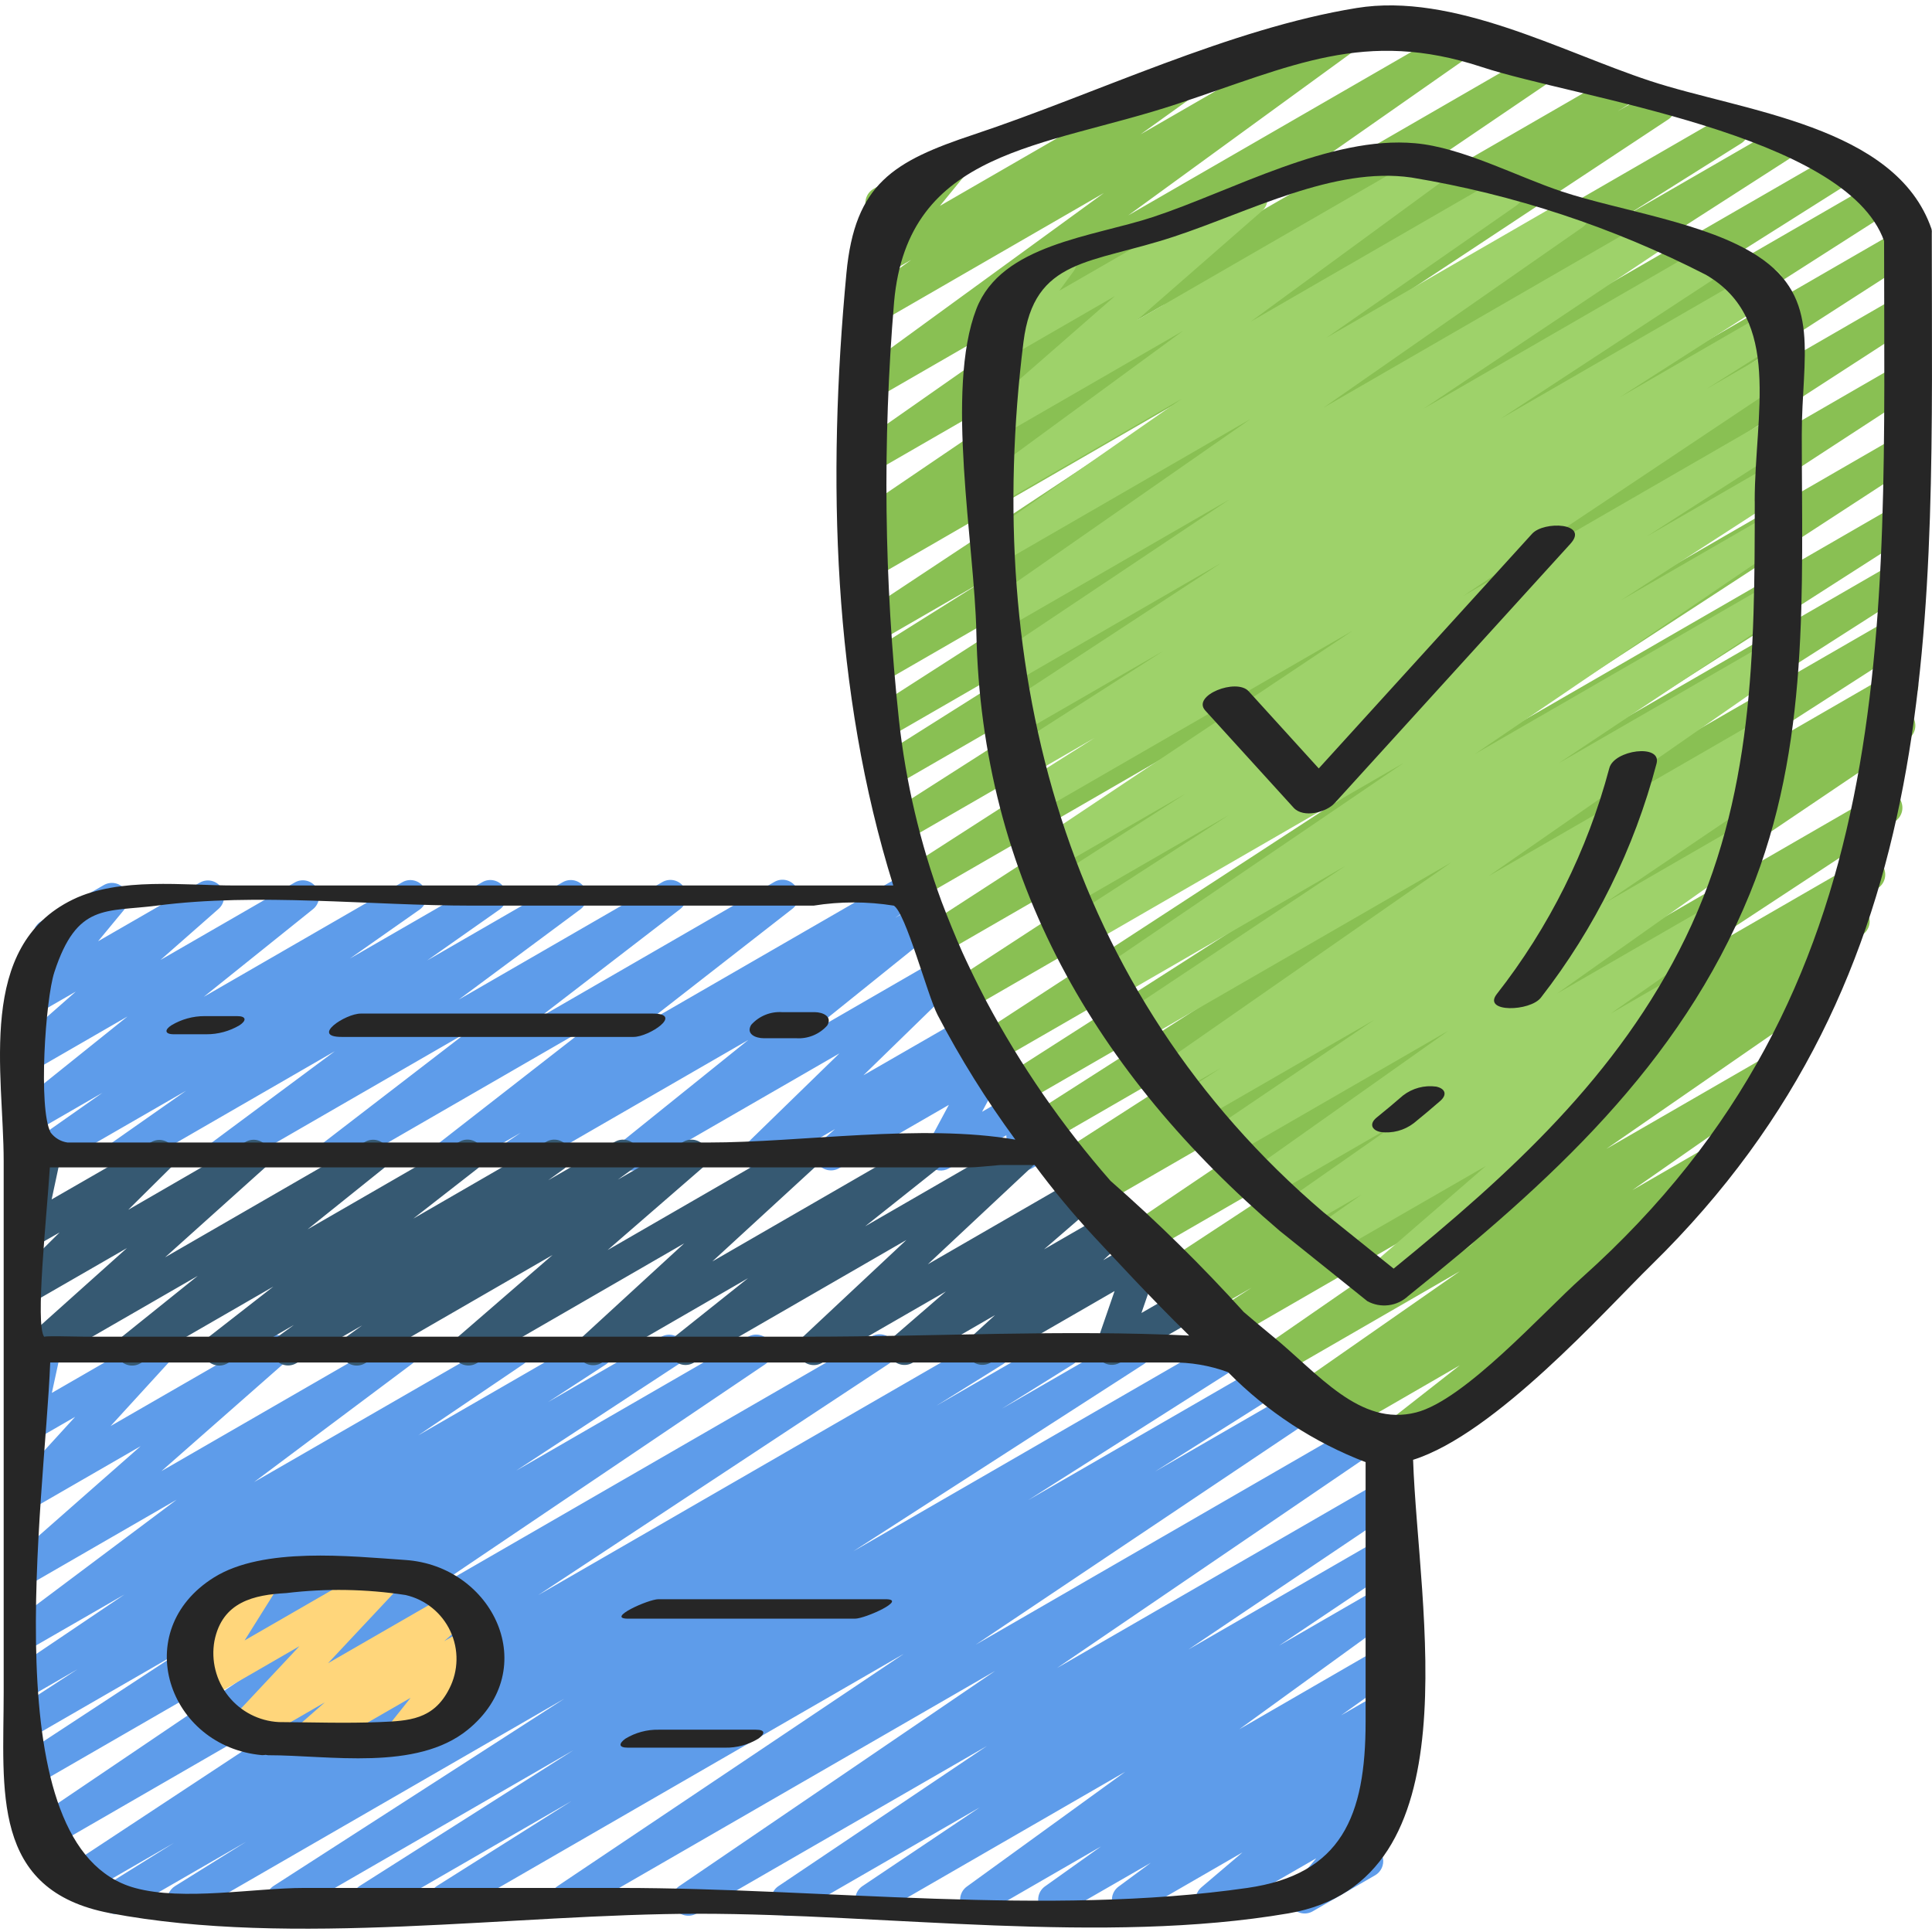 <svg height="508pt" viewBox="0 -1 508.418 508" width="508pt" xmlns="http://www.w3.org/2000/svg"><path d="m48.312 503.012c-1.902-.004-3.574-1.266-4.094-3.094-.523-1.828.227-3.781 1.84-4.789l18.773-11.699-32.172 18.559c-2.008 1.105-4.535.426-5.715-1.543-1.184-1.969-.594-4.52 1.332-5.77l17.516-10.922-24.551 14.164c-1.992 1.113-4.512.461-5.711-1.48-1.199-1.945-.656-4.488 1.234-5.773l92.379-60.902-97.73 56.43c-1.988 1.133-4.516.496-5.73-1.441-1.215-1.941-.68-4.492 1.207-5.785l90.352-61.105-87.707 50.617c-1.996 1.137-4.535.484-5.742-1.473-1.203-1.957-.641-4.516 1.273-5.789l42.734-28.004-38.266 22.082c-1.996 1.117-4.523.457-5.719-1.496-1.195-1.953-.637-4.5 1.266-5.773l15.301-9.957-10.848 6.262c-1.988 1.133-4.516.496-5.727-1.445-1.215-1.938-.684-4.488 1.203-5.781l27.734-18.707-23.211 13.371c-1.953 1.129-4.449.539-5.691-1.344-1.246-1.883-.805-4.41 1-5.762l41.641-31.215-36.949 21.332c-1.898 1.082-4.305.559-5.582-1.219-1.273-1.773-1-4.227.633-5.676l32.426-28.527-27.477 15.855c-1.82 1.047-4.133.613-5.449-1.027-1.316-1.637-1.246-3.988.168-5.543l15.516-17-10.242 5.906c-1.461.84-3.281.742-4.645-.254-1.359-.996-2.008-2.699-1.652-4.348l2.66-12.312c-.91-.355-1.672-1.012-2.156-1.859-1.18-2.043-.48-4.652 1.562-5.828l4.266-2.457c1.465-.832 3.285-.734 4.648.254 1.367.996 2.016 2.703 1.656 4.352l-2.219 10.242 25.695-14.824c1.82-1.047 4.133-.613 5.449 1.02 1.316 1.637 1.25 3.988-.16 5.543l-15.52 16.98 40.848-23.543c1.895-1.062 4.285-.535 5.555 1.23 1.266 1.766 1.008 4.199-.605 5.656l-32.426 28.52 61.355-35.406c1.953-1.129 4.449-.539 5.691 1.344 1.242 1.887.805 4.41-1 5.766l-41.652 31.172 66.406-38.281c1.984-1.086 4.469-.438 5.668 1.477 1.199 1.914.699 4.434-1.145 5.742l-27.734 18.773 44.973-25.957c1.992-1.07 4.473-.398 5.656 1.527 1.18 1.93.652 4.441-1.203 5.734l-15.289 9.949 29.863-17.219c1.992-1.086 4.484-.422 5.672 1.508 1.191 1.93.664 4.453-1.199 5.746l-42.734 28.012 61.09-35.266c1.984-1.117 4.496-.477 5.707 1.449 1.207 1.93.691 4.469-1.176 5.77l-90.402 61.023 118.418-68.363c1.988-1.07 4.465-.406 5.652 1.512 1.188 1.922.672 4.434-1.172 5.734l-92.316 60.902 118-68.121c2.008-1.086 4.512-.402 5.688 1.551 1.176 1.957.609 4.488-1.293 5.754l-17.602 10.973 31.676-18.277c2.004-1.086 4.512-.402 5.688 1.551 1.176 1.957.605 4.488-1.293 5.754l-18.895 11.785 33.074-19.09c1.996-1.059 4.465-.379 5.641 1.547 1.176 1.926.648 4.434-1.203 5.723l-76.551 49.305 98.004-56.582c2-1.086 4.5-.41 5.68 1.535 1.184 1.949.629 4.477-1.258 5.75l-56.398 35.84 64.445-37.203c2.008-1.129 4.551-.453 5.738 1.52 1.191 1.973.598 4.531-1.336 5.785l-35.5 22.391 39.605-22.863c1.988-1.113 4.504-.469 5.707 1.469 1.207 1.934.676 4.477-1.203 5.77l-91.238 61.148 100.035-57.754c1.984-1.113 4.496-.477 5.707 1.453 1.211 1.926.691 4.465-1.176 5.77l-83.191 56.684 84.992-49.066c1.992-1.152 4.543-.52 5.762 1.434s.668 4.523-1.246 5.805l-54.945 36.965 50.43-29.113c1.992-1.117 4.504-.473 5.711 1.465 1.203 1.938.676 4.477-1.203 5.77l-31.07 20.848 26.574-15.359c1.965-1.129 4.469-.523 5.703 1.379 1.23 1.902.762 4.438-1.07 5.77l-41.68 30.227 37.047-21.418c1.969-1.125 4.473-.512 5.703 1.398 1.227 1.906.742 4.441-1.098 5.77l-14.871 10.59 10.238-5.922c1.957-1.113 4.438-.516 5.676 1.363 1.234 1.883.797 4.398-1 5.754l-8.48 6.277 3.805-2.191c1.91-1.105 4.352-.57 5.625 1.234 1.273 1.805.957 4.281-.727 5.711l-10.82 9.27 5.973-3.414c1.793-1.043 4.078-.641 5.41.949 1.332 1.59 1.328 3.906-.008 5.492l-8.168 9.652c1.781.289 3.184 1.668 3.508 3.441.324 1.77-.496 3.555-2.055 4.461l-16.418 9.48c-1.797 1.039-4.078.641-5.414-.949-1.332-1.59-1.328-3.91.012-5.496l6.324-7.508-25.355 14.609c-1.906 1.086-4.328.543-5.594-1.25s-.965-4.254.695-5.688l10.832-9.215-27.973 16.152c-1.957 1.113-4.441.516-5.676-1.367-1.234-1.879-.797-4.395 1-5.75l8.531-6.297-23.312 13.414c-1.965 1.086-4.438.465-5.652-1.426-1.215-1.887-.758-4.395 1.043-5.734l14.824-10.562-30.695 17.723c-1.965 1.129-4.473.523-5.703-1.379-1.234-1.902-.762-4.438 1.07-5.773l41.691-30.215-64.73 37.367c-1.984 1.07-4.461.418-5.652-1.496-1.191-1.914-.691-4.422 1.145-5.73l30.961-20.781-48.539 28.008c-1.984 1.098-4.484.453-5.688-1.473-1.199-1.926-.688-4.453 1.172-5.754l54.957-36.941-76.562 44.168c-1.977 1.074-4.449.426-5.648-1.48-1.199-1.906-.707-4.414 1.117-5.73l83.234-56.703-110.727 63.914c-1.984 1.07-4.461.418-5.652-1.496-1.191-1.914-.691-4.422 1.145-5.73l91.223-61.195-118.52 68.422c-2.004 1.07-4.492.387-5.664-1.559-1.172-1.945-.621-4.465 1.262-5.738l35.48-22.383-51.414 29.68c-2 1.086-4.5.406-5.68-1.539-1.18-1.945-.625-4.477 1.262-5.75l56.359-35.789-74.613 43.078c-1.992 1.055-4.465.379-5.641-1.547-1.176-1.926-.648-4.434 1.203-5.723l76.629-49.348-98.082 56.617c-.645.387-1.383.594-2.133.605zm0 0" fill="#5e9cea"/><path d="m11.09 306.992c-1.859 0-3.504-1.207-4.062-2.98-.562-1.773.09-3.707 1.613-4.777l18.312-12.867-17.418 10.055c-1.93 1.094-4.379.527-5.629-1.305-1.254-1.836-.891-4.32.836-5.719l28.809-23.117-24.023 13.867c-1.895 1.066-4.293.535-5.559-1.234-1.27-1.77-1.004-4.211.617-5.664l15.359-13.516-10.367 5.973c-1.785 1.023-4.047.625-5.375-.945-1.332-1.574-1.348-3.871-.043-5.461l8.398-10.156c-1.84-.188-3.352-1.539-3.738-3.348-.391-1.809.43-3.66 2.031-4.586l16.492-9.523c1.789-1.012 4.043-.605 5.367.965 1.32 1.57 1.336 3.863.035 5.449l-6.93 8.383 26.777-15.438c1.898-1.082 4.301-.559 5.578 1.215 1.273 1.77 1.008 4.215-.617 5.672l-15.32 13.473 35.391-20.422c1.926-1.07 4.352-.496 5.594 1.324 1.246 1.816.898 4.285-.801 5.691l-28.797 23.109 52.215-30.141c1.977-1.156 4.512-.543 5.746 1.387 1.234 1.93.723 4.488-1.156 5.801l-18.355 12.883 34.809-20.086c1.977-1.156 4.512-.543 5.746 1.387 1.234 1.93.723 4.488-1.156 5.797l-19.047 13.391 35.703-20.609c1.957-1.09 4.418-.484 5.645 1.387 1.227 1.871.801 4.371-.977 5.73l-32.074 23.809 53.613-30.953c1.941-1.094 4.402-.504 5.641 1.348 1.238 1.855.84 4.352-.914 5.727l-37.348 28.742 62.07-35.84c1.941-1.125 4.418-.555 5.676 1.305 1.254 1.859.855 4.371-.914 5.754l-38.699 30.156 64.469-37.215c1.992-1.18 4.562-.559 5.789 1.402 1.23 1.965.672 4.547-1.258 5.824l-3.25 2.203 4.965-2.859c1.93-1.09 4.371-.523 5.621 1.305 1.25 1.824.898 4.305-.816 5.711l-33.281 26.785 34.133-19.723c1.867-1.086 4.25-.613 5.555 1.105 1.305 1.723 1.117 4.145-.434 5.645l-24.113 23.484 26.664-15.359c1.902-1.09 4.324-.562 5.598 1.223 1.273 1.785.984 4.246-.664 5.691l-3.906 3.41 3.496-2.012c1.652-.953 3.734-.699 5.105.629 1.367 1.324 1.691 3.398.793 5.078l-5.879 10.949 7.977-4.598c1.27-.73 2.824-.762 4.117-.078 1.297.68 2.152 1.98 2.266 3.438l.426 5.367c2.07-.816 4.422.09 5.402 2.09.98 2 .258 4.414-1.656 5.551l-5.348 3.086c-1.27.73-2.82.762-4.117.082-1.293-.68-2.148-1.977-2.266-3.434l-.418-5.324-15.09 8.703c-1.652.965-3.746.711-5.117-.625-1.391-1.332-1.715-3.43-.797-5.117l5.883-10.957-28.922 16.691c-1.898 1.07-4.297.535-5.566-1.238-1.266-1.773-.992-4.215.637-5.668l3.898-3.41-17.859 10.316c-1.863 1.09-4.25.613-5.555-1.105-1.305-1.719-1.117-4.145.434-5.645l24.133-23.492-52.465 30.273c-1.926 1.094-4.367.527-5.621-1.301-1.25-1.828-.895-4.309.816-5.711l33.281-26.785-58.59 33.824c-1.992 1.18-4.559.559-5.789-1.406-1.23-1.961-.672-4.543 1.258-5.82l3.242-2.195-16.324 9.438c-1.941 1.125-4.418.555-5.676-1.305-1.254-1.859-.855-4.371.914-5.75l38.691-30.133-64.477 37.223c-1.945 1.117-4.422.539-5.672-1.328-1.246-1.863-.84-4.371.934-5.746l37.352-28.738-62.082 35.84c-1.953 1.086-4.414.48-5.641-1.391-1.227-1.867-.801-4.367.973-5.727l32.094-23.836-53.656 30.977c-1.977 1.156-4.516.543-5.746-1.387-1.234-1.93-.723-4.488 1.156-5.797l19.098-13.391-35.738 20.602c-.648.379-1.383.574-2.133.57zm0 0" fill="#5e9cea"/><path d="m81.336 460.344c-1.777 0-3.363-1.102-3.988-2.766-.625-1.66-.156-3.539 1.18-4.707l6.938-6.078-19.82 11.445c-1.832 1.059-4.164.617-5.48-1.039-1.316-1.66-1.219-4.031.23-5.574l18.398-19.629-25.02 14.449c-1.699.992-3.859.691-5.223-.727-1.367-1.418-1.586-3.586-.527-5.246l8.746-13.961-.41.238c-1.324.84-3 .887-4.367.125-1.371-.766-2.211-2.219-2.188-3.785.02-1.566.898-2.996 2.289-3.723l15.289-8.832c1.699-.98 3.852-.68 5.215.738 1.359 1.414 1.578 3.578.527 5.234l-8.754 13.973 35.09-20.234c1.828-1.059 4.16-.621 5.477 1.035s1.223 4.023-.219 5.57l-18.398 19.625 32.57-18.773c1.898-1.066 4.293-.535 5.562 1.234 1.266 1.77 1 4.207-.621 5.66l-6.938 6.078 6.441-3.715c1.773-1.016 4.023-.633 5.359.918 1.336 1.551 1.383 3.828.109 5.434l-6.652 8.336c1.785-.344 3.598.484 4.504 2.066 1.172 2.039.473 4.641-1.562 5.82l-17.824 10.238c-1.773 1.008-4.016.621-5.344-.926-1.332-1.547-1.383-3.82-.117-5.422l6.246-7.836-24.586 14.148c-.645.391-1.379.602-2.133.605zm0 0" fill="#ffd67b"/><path d="m9.953 358.191c-1.758-.016-3.328-1.113-3.949-2.758-.621-1.648-.168-3.508 1.145-4.684l26.254-23.516-23.867 13.754c-1.852 1.031-4.18.543-5.465-1.141-1.285-1.688-1.137-4.059.348-5.574l11.262-11.152-6.145 3.5c-1.457.84-3.277.746-4.641-.246-1.363-.988-2.016-2.691-1.664-4.34l2.695-12.609c-.934-.348-1.719-1.008-2.219-1.871-1.176-2.039-.477-4.648 1.562-5.828l4.266-2.457c1.461-.848 3.289-.758 4.656.238 1.367.992 2.016 2.699 1.66 4.352l-2.262 10.566 26.266-15.113c1.852-1.031 4.18-.543 5.465 1.145 1.285 1.684 1.137 4.059-.344 5.57l-11.23 11.129 30.992-17.922c1.875-1.004 4.207-.473 5.465 1.246 1.254 1.719 1.051 4.102-.48 5.582l-26.273 23.594 52.668-30.395c1.926-1.07 4.352-.5 5.594 1.32 1.246 1.82.898 4.289-.801 5.695l-19.969 16.023 39.938-23.039c1.941-1.125 4.422-.555 5.676 1.305 1.254 1.859.855 4.375-.914 5.754l-16.871 13.148 34.988-20.215c1.961-1.117 4.457-.512 5.688 1.383 1.23 1.895.77 4.418-1.047 5.758l-4.129 2.988 17.57-10.129c1.961-1.117 4.457-.512 5.688 1.383 1.23 1.895.773 4.418-1.047 5.758l-3.898 2.832 17.289-9.98c1.898-1.074 4.305-.539 5.57 1.238 1.27 1.777.988 4.227-.648 5.672l-24.898 21.598 49.414-28.527c1.883-1.062 4.258-.551 5.539 1.188 1.277 1.742 1.055 4.164-.52 5.641l-26.871 24.688 54.613-31.531c1.93-1.098 4.379-.531 5.629 1.305 1.254 1.832.891 4.32-.832 5.719l-19.203 15.266 38.676-22.324c1.883-1.125 4.312-.641 5.621 1.125 1.305 1.762 1.059 4.23-.57 5.703l-27.23 25.488 39.414-22.75c1.906-1.094 4.332-.562 5.605 1.227 1.273 1.789.977 4.254-.68 5.695l-13.758 11.895 16.828-9.711c1.879-1.047 4.246-.531 5.52 1.203 1.273 1.734 1.055 4.145-.508 5.621l-6.281 5.746 8.652-4.992c1.547-.906 3.496-.746 4.875.398 1.379 1.148 1.898 3.031 1.293 4.719l-4.75 13.766 11.945-6.879c1.113-.637 2.453-.742 3.648-.285 1.199.461 2.129 1.434 2.527 2.648l2.492 7.578 1.707-.973c2.043-1.176 4.656-.477 5.832 1.566 1.18 2.043.48 4.656-1.562 5.832l-6.238 3.594c-1.117.637-2.461.746-3.664.289-1.211-.449-2.152-1.426-2.559-2.652l-2.492-7.578-17.289 9.941c-1.539.891-3.469.73-4.844-.402-1.371-1.129-1.902-2.992-1.324-4.676l4.754-13.773-32.719 18.879c-1.879 1.047-4.242.531-5.516-1.203-1.273-1.734-1.055-4.148.508-5.625l6.281-5.734-21.754 12.578c-1.898 1.074-4.305.539-5.57-1.238-1.27-1.781-.988-4.227.648-5.676l13.73-11.875-32.574 18.773c-1.883 1.125-4.312.641-5.617-1.125-1.309-1.766-1.062-4.23.566-5.703l27.23-25.496-56.02 32.34c-1.934 1.094-4.379.527-5.633-1.305-1.25-1.832-.887-4.32.836-5.719l19.148-15.258-38.664 22.348c-1.879 1.062-4.258.555-5.535-1.188-1.281-1.738-1.059-4.16.516-5.637l26.883-24.688-54.656 31.574c-1.906 1.094-4.328.562-5.602-1.227-1.273-1.789-.98-4.254.676-5.695l24.934-21.59-49.414 28.535c-1.965 1.117-4.457.512-5.688-1.383s-.773-4.418 1.043-5.758l3.953-2.867-17.383 9.984c-1.965 1.117-4.457.508-5.688-1.387-1.23-1.891-.773-4.418 1.047-5.758l4.086-2.969-17.543 10.129c-1.941 1.125-4.422.555-5.676-1.305-1.254-1.859-.855-4.375.914-5.754l16.887-13.164-35.062 20.238c-1.934 1.098-4.379.531-5.633-1.301-1.25-1.836-.887-4.32.836-5.719l19.957-16.027-39.953 23.039c-.641.391-1.379.602-2.133.605zm0 0" fill="#365972"/><path d="m364.504 383.168c-1.82.008-3.445-1.148-4.039-2.871-.598-1.723-.031-3.633 1.402-4.758l22.289-17.457-29.703 17.176c-1.988 1.133-4.516.496-5.73-1.441-1.211-1.941-.68-4.492 1.207-5.785l1.707-1.133-4.402 2.559c-1.977 1.121-4.48.496-5.703-1.418-1.219-1.914-.727-4.449 1.121-5.766l41.531-28.957-47.676 27.531c-1.98 1.117-4.488.484-5.703-1.434-1.215-1.922-.711-4.461 1.145-5.77l61.441-42.504-69.078 39.875c-1.996 1.07-4.48.391-5.656-1.543-1.18-1.934-.637-4.453 1.23-5.734l9.488-6.086-12.188 7.031c-2.004 1.102-4.523.43-5.707-1.531-1.184-1.957-.613-4.5 1.297-5.766l.715-.527-3.07 1.766c-2 1.137-4.535.484-5.742-1.473-1.203-1.957-.645-4.516 1.27-5.789l64.547-42.41-70.23 40.551c-1.988 1.133-4.516.496-5.727-1.445-1.215-1.938-.684-4.488 1.207-5.781l100.555-67.859-107.52 62.062c-2.008 1.09-4.512.402-5.688-1.551-1.176-1.953-.605-4.488 1.293-5.754l4.863-3.047-6.355 3.672c-2 1.098-4.512.43-5.699-1.52-1.191-1.949-.633-4.484 1.262-5.762l70.629-45.402-73.863 42.664c-2 1.102-4.512.434-5.699-1.516s-.633-4.488 1.262-5.762l69.16-44.219-71.738 41.418c-2.008 1.18-4.59.527-5.801-1.461-1.211-1.988-.605-4.582 1.363-5.824l79.359-50.793-81.688 47.121c-1.996 1.102-4.504.438-5.695-1.504-1.191-1.938-.648-4.473 1.23-5.758l109.715-71.473-112.727 65.074c-2.008 1.234-4.637.609-5.871-1.398s-.609-4.637 1.398-5.871l118.613-77.332-120.602 69.617c-2.004 1.141-4.551.484-5.75-1.484-1.203-1.969-.625-4.535 1.305-5.797l116.285-75.305-117.395 67.797c-2.008 1.125-4.551.453-5.738-1.52-1.191-1.973-.598-4.535 1.336-5.785l113.008-72.703-112.395 64.852c-1.996 1.07-4.48.395-5.656-1.543-1.18-1.934-.641-4.453 1.23-5.734l101.945-65.18-101.129 58.387c-2.008 1.125-4.551.453-5.738-1.52-1.191-1.973-.598-4.535 1.336-5.785l70.598-44.535-67.285 38.836c-2 1.098-4.512.43-5.699-1.52-1.191-1.949-.633-4.488 1.262-5.762l85.469-54.895-82.27 47.496c-2.02 1.219-4.645.566-5.859-1.453-1.215-2.02-.562-4.641 1.457-5.859l30.062-18.867-26.453 15.285c-1.988 1.07-4.465.406-5.652-1.512-1.188-1.922-.676-4.434 1.172-5.734l90.129-59.664-85.676 49.492c-2.004 1.086-4.512.402-5.688-1.551-1.176-1.957-.605-4.488 1.293-5.754l3.73-2.336c-2.031.758-4.305-.125-5.293-2.051-.988-1.93-.375-4.289 1.426-5.496l79.703-54.098-75.18 43.398c-1.992 1.262-4.629.672-5.891-1.316-1.266-1.992-.676-4.633 1.316-5.895l75.246-52.648-70.672 40.789c-1.965 1.113-4.457.508-5.688-1.387-1.23-1.891-.773-4.418 1.047-5.758l63.742-46.41-59.102 34.133c-1.965 1.098-4.445.484-5.668-1.406-1.223-1.891-.766-4.406 1.043-5.746l13.031-9.387-8.406 4.848c-1.781 1.012-4.035.617-5.363-.949-1.324-1.562-1.355-3.848-.062-5.441l7.816-9.559c-2.082.953-4.539.098-5.578-1.941-1.039-2.035-.289-4.531 1.703-5.652l19.781-11.418c1.781-1.023 4.043-.633 5.375.934 1.332 1.566 1.355 3.863.059 5.457l-7.781 9.516 61.262-35.371c1.961-1.102 4.445-.488 5.668 1.402 1.223 1.895.766 4.406-1.043 5.75l-13.066 9.383 55.844-32.219c1.961-1.117 4.457-.512 5.688 1.383 1.23 1.895.77 4.418-1.047 5.758l-63.734 46.406 85.906-49.59c1.98-1.176 4.535-.566 5.773 1.379 1.238 1.941.711 4.52-1.191 5.816l-75.23 52.625 91.613-52.906c1.996-1.254 4.629-.652 5.883 1.344 1.254 1.996.652 4.629-1.344 5.883l-79.691 54.102 94.941-54.793c2.02-1.215 4.641-.562 5.859 1.457 1.215 2.02.562 4.641-1.457 5.855l-2.285 1.434 8.863-5.117c1.996-1.117 4.512-.465 5.715 1.48 1.199 1.941.656 4.488-1.234 5.77l-90.203 59.633 104.891-60.586c2.02-1.219 4.641-.566 5.855 1.453 1.219 2.02.566 4.645-1.453 5.859l-30.012 18.867 38.125-22.016c2.012-1.18 4.594-.527 5.805 1.461 1.211 1.988.602 4.582-1.367 5.824l-85.461 54.898 98-56.543c2.004-1.102 4.52-.43 5.707 1.531 1.184 1.957.609 4.5-1.297 5.766l-70.641 44.602 78.023-45.074c2.004-1.117 4.535-.453 5.727 1.512 1.191 1.961.617 4.516-1.301 5.777l-101.938 65.16 102.195-59c2-1.098 4.512-.43 5.699 1.52 1.188 1.949.633 4.488-1.262 5.762l-112.98 72.711 108.543-62.676c1.996-1.086 4.488-.414 5.676 1.523 1.184 1.938.645 4.461-1.23 5.746l-116.352 75.355 111.906-64.605c2.004-1.164 4.57-.516 5.781 1.457 1.211 1.977.625 4.555-1.32 5.816l-118.52 77.301 114.059-65.844c1.992-1.066 4.473-.398 5.652 1.531 1.184 1.926.656 4.441-1.199 5.73l-109.711 71.484 105.258-60.766c1.996-1.066 4.48-.391 5.66 1.543 1.176 1.938.637 4.453-1.23 5.738l-79.309 50.789 74.879-43.23c2.004-1.121 4.535-.453 5.727 1.508 1.191 1.965.621 4.516-1.297 5.781l-69.121 44.184 64.715-37.348c2-1.102 4.512-.434 5.699 1.516 1.191 1.949.633 4.488-1.262 5.762l-70.637 45.406 64.996-37.547c2.008-1.086 4.512-.402 5.691 1.551 1.176 1.957.605 4.488-1.297 5.754l-5.066 3.164c2.012-1.02 4.469-.301 5.613 1.648 1.141 1.945.57 4.441-1.305 5.699l-100.582 67.883 92.699-53.52c1.996-1.137 4.535-.484 5.738 1.473 1.207 1.957.645 4.516-1.27 5.789l-64.484 42.375 55.543-32.066c2.004-1.105 4.523-.43 5.707 1.531 1.184 1.957.613 4.5-1.297 5.766l-7.074 4.477c1.695-.23 3.367.555 4.27 2.008 1.203 1.98.609 4.559-1.34 5.809l-10.02 6.418c2.012-.848 4.34-.039 5.395 1.875 1.051 1.91.492 4.309-1.301 5.559l-61.414 42.469 43.812-25.293c1.973-1.09 4.453-.461 5.664 1.441 1.211 1.902.734 4.422-1.09 5.746l-41.543 28.969 19.68-11.367c1.992-1.18 4.559-.555 5.789 1.406s.672 4.547-1.258 5.824l-18.074 12.262c1.484.5 2.574 1.777 2.84 3.32.266 1.543-.336 3.109-1.566 4.078l-50.219 39.348c.719 1.945-.066 4.129-1.863 5.172l-18.285 10.555c-.637.375-1.359.574-2.102.578zm0 0" fill="#89c053"/><path d="m362.527 340.223c-1.785 0-3.379-1.105-4.004-2.773-.625-1.672-.145-3.555 1.203-4.719l31.309-27.113-39.988 23.043c-1.973 1.121-4.48.496-5.699-1.418-1.223-1.914-.73-4.449 1.117-5.77l11.82-8.293-15.285 8.824c-1.98 1.176-4.539.566-5.773-1.379-1.238-1.941-.711-4.516 1.191-5.816l29.145-20.387-33.527 19.398c-1.977 1.137-4.496.523-5.727-1.395-1.227-1.918-.734-4.465 1.125-5.781l51.746-36.625-58.258 33.629c-1.98 1.086-4.465.438-5.664-1.477-1.203-1.914-.699-4.434 1.141-5.742l43.258-29.27-46.934 27.074c-2.012 1.23-4.637.598-5.867-1.41-1.23-2.012-.598-4.637 1.414-5.867l11.023-7.133-12.551 7.25c-1.98 1.137-4.5.516-5.727-1.41-1.223-1.926-.715-4.473 1.152-5.781l77.812-54.18-83.199 48.008c-1.988 1.117-4.504.473-5.707-1.465-1.207-1.938-.676-4.477 1.203-5.77l59.902-39.895-62.293 35.984c-1.984 1.117-4.496.48-5.703-1.449-1.211-1.93-.695-4.465 1.172-5.77l82.059-55.797-85.129 49.152c-2.012 1.227-4.637.598-5.867-1.414-1.23-2.012-.598-4.637 1.41-5.867l43.582-28.16-43.582 25.156c-2.004 1.121-4.535.453-5.727-1.508-1.191-1.961-.617-4.516 1.301-5.777l36.641-23.512-36.43 21.027c-1.984 1.086-4.473.43-5.668-1.492-1.195-1.922-.68-4.445 1.172-5.746l85.008-56.746-84.547 48.812c-2.016 1.219-4.641.57-5.859-1.445-1.219-2.02-.57-4.641 1.449-5.859l20.836-13.176-18.883 10.914c-2.004 1.121-4.535.453-5.73-1.508-1.191-1.961-.617-4.516 1.301-5.781l41.488-26.555-38.621 22.289c-1.992 1.082-4.48.422-5.672-1.508-1.188-1.93-.66-4.453 1.199-5.746l58.242-38.145-54.922 31.711c-1.996 1.188-4.574.559-5.801-1.414-1.227-1.973-.652-4.562 1.297-5.832l61.594-41.172-57.961 33.441c-1.977 1.137-4.5.516-5.723-1.41s-.719-4.473 1.148-5.781l68.09-47.422-63.523 36.695c-1.977 1.102-4.469.473-5.684-1.438-1.211-1.914-.723-4.438 1.117-5.758l49.973-34.816-45.449 26.234c-1.961 1.133-4.469.535-5.707-1.363-1.238-1.898-.777-4.43 1.047-5.773l50.492-36.992-45.832 26.453c-1.902 1.109-4.336.586-5.617-1.203-1.281-1.793-.988-4.266.676-5.707l32.891-28.723-27.914 16.117c-1.746.996-3.945.641-5.285-.855-1.344-1.492-1.461-3.719-.289-5.348l4.457-6.102c-1.57-.012-3.027-.812-3.875-2.133-1.18-2.039-.48-4.648 1.562-5.828l14.863-8.586c1.746-1 3.957-.645 5.301.855 1.344 1.496 1.457 3.73.273 5.359l-3.746 5.121 48.367-27.871c1.902-1.109 4.336-.586 5.617 1.203 1.281 1.793.988 4.266-.68 5.707l-32.887 28.723 75.82-43.773c1.961-1.133 4.469-.535 5.707 1.359 1.238 1.898.777 4.434-1.047 5.773l-50.527 37.008 65.324-37.715c1.973-1.105 4.469-.473 5.684 1.438 1.211 1.91.719 4.438-1.121 5.754l-50.004 34.793 62.797-36.25c1.977-1.137 4.5-.516 5.723 1.41 1.227 1.926.719 4.473-1.148 5.781l-68.121 47.453 83.344-48.117c1.996-1.188 4.574-.559 5.801 1.414 1.227 1.973.652 4.562-1.297 5.832l-61.523 41.129 74.051-42.75c1.992-1.086 4.484-.422 5.672 1.508 1.191 1.93.664 4.453-1.199 5.742l-58.289 38.18 68.266-39.398c1.996-1.07 4.48-.391 5.656 1.543 1.18 1.938.641 4.453-1.227 5.734l-41.406 26.516 39.426-22.777c2.004-1.102 4.523-.426 5.707 1.531s.613 4.504-1.297 5.766l-20.871 13.211 16.461-9.5c1.984-1.082 4.473-.43 5.668 1.492 1.195 1.922.68 4.445-1.172 5.746l-84.984 56.73 80.488-46.473c2.004-1.121 4.535-.457 5.727 1.508 1.191 1.961.617 4.516-1.297 5.777l-36.695 23.578 32.297-18.652c2.004-1.141 4.551-.484 5.754 1.484 1.203 1.965.625 4.531-1.305 5.793l-43.523 28.16 39.102-22.562c1.984-1.117 4.496-.477 5.707 1.449 1.207 1.93.691 4.469-1.176 5.77l-82.047 55.793 77.516-44.75c1.988-1.086 4.473-.43 5.668 1.492 1.195 1.922.68 4.441-1.172 5.742l-59.93 39.914 54.871-31.676c1.977-1.137 4.5-.516 5.723 1.41 1.227 1.926.719 4.473-1.148 5.781l-77.883 54.188 71.566-41.309c2-1.117 4.523-.457 5.719 1.492 1.199 1.953.641 4.504-1.262 5.777l-10.891 7.039 4.266-2.457c1.988-1.133 4.516-.496 5.73 1.441 1.215 1.941.684 4.492-1.207 5.785l-43.289 29.297 34.543-19.945c1.969-1.094 4.449-.473 5.668 1.426 1.215 1.895.75 4.41-1.07 5.742l-51.77 36.625 38.57-22.246c1.98-1.176 4.539-.566 5.777 1.379 1.238 1.941.707 4.52-1.195 5.816l-29.117 20.367 14.125-8.156c1.973-1.121 4.48-.496 5.703 1.418 1.219 1.914.727 4.449-1.121 5.766l-15.242 10.695c1.855-.195 3.621.832 4.363 2.543.742 1.707.289 3.703-1.121 4.922l-43.363 37.547c.312.285.582.621.793.988 1.172 2.039.48 4.641-1.555 5.82l-21.672 12.527c-.66.383-1.406.586-2.168.582zm0 0" fill="#9ed26a"/><g fill="#262626"><path d="m106.664 409.309c-14.566-.984-37.367-3.516-50.348 4.59-22.52 14.07-12.074 44.562 12.656 46.77.309 0 .613-.023.918-.074.242 0 .402.094.668.094 16.117 0 39.023 4.266 52.531-6.699 19.738-16.07 6.672-43.129-16.426-44.68zm11.57 33.875c-4.141 8.211-10.727 8.465-18.312 8.781-8.832.367-17.742.051-26.582 0-5.199-.277-10.031-2.773-13.266-6.855-3.234-4.078-4.562-9.352-3.648-14.477 2.051-10.359 10.453-12.152 18.91-12.613 10.441-1.258 21.008-1.086 31.402.512 5.188 1.184 9.535 4.695 11.781 9.516 2.25 4.816 2.145 10.406-.285 15.137zm0 0"/><path d="m508.359 61.141c0-.148 0-.301 0-.445v-.512c.043-.375.02-.754-.066-1.117-9.387-27.309-49.68-30.926-74.113-39-23.406-7.711-51.695-23.305-77.168-19.172-33.457 5.426-68.496 22.562-100.691 33.277-21.25 7.066-31.359 12.98-33.578 36.5-5.121 54.109-3.609 110.156 12.328 161.141h-173.438c-13.074 0-30.234-2.25-42.461 3.695-25.508 12.391-18.203 45.715-18.203 68.875v139.688c0 25.816-3.531 52.199 27.965 58.172 48.074 9.125 106.215.164 154.973.164 49.281 0 106.43 8.242 155.16-.102 49.34-8.441 34.137-80.008 32.797-119.355 21.648-6.828 50.508-39.332 62.703-51.262 78.395-76.75 73.82-169.891 73.793-270.547zm-494.062 193.5c5.973-18.312 13.5-15.777 26.949-17.527 26.617-3.473 56.074 0 82.895 0h89.973c6.984-1.121 14.102-1.121 21.086 0 3.133 1.793 8.824 23.457 11.512 28.73 5.98 11.453 12.828 22.434 20.48 32.848-24.848-4.27-56.184.758-80.777.758h-168.66c-1.766-.254-3.359-1.199-4.43-2.629-3.301-6.332-1.363-35.055.973-42.18zm-1.176 51.363h241.867c1.844 0 4.934-.359 8.184-.625h9.105c4.855 6.562 10.07 12.848 15.617 18.836 5.297 5.641 14.504 15.734 25.062 26.043-33.102-1.613-66.93.289-99.961.289h-190.789c-4.949-.102-10.008-.195-10.445 0h-.16c-2.355-3.371.664-31.223 1.52-44.543zm346.246 145.844c0 24.891-6.32 40.199-31.129 43.766-52.582 7.562-111.863 0-164.949 0h-83.266c-13.039 0-31.824 3.492-44.527 0-37.914-10.418-23.699-101.664-22.281-138.273h294.859c5.152-.098 10.281.773 15.113 2.559 10.23 10.383 22.566 18.453 36.18 23.664zm56.918-116.84c-10.375 9.266-30.805 32.188-43.613 35.473-14.875 3.816-25.727-10.238-37.973-20.215-2.492-2.031-4.941-4.113-7.383-6.195-11.008-12.18-22.719-23.703-35.07-34.52-12.695-14.484-23.684-30.383-32.742-47.383-1.418-2.758-2.844-5.512-4.164-8.328-.691-1.453-1.391-2.902-2.051-4.371-1.945-4.352-3.746-8.824-5.484-13.363-5.66-15.387-9.426-31.406-11.223-47.699-3.934-36.598-4.367-73.488-1.297-110.168 3.617-40.277 39.312-40.465 74.359-52.051 30.395-10.043 49.492-19.926 80.352-9.746 24.676 8.148 95.793 17.555 105.812 45.766.035 102.449 5.07 197.168-79.523 272.801zm0 0"/><path d="m462.629 66.227c-13.488-8.875-36.215-11.949-51.504-17-11.785-3.891-26.301-11.656-38.75-12.742-22.324-2.02-48.242 12.578-68.918 19.406-15.906 5.25-39.941 7.176-46.523 24.211-8.234 21.332-.477 61.977 0 85.137 1.324 64.641 31.43 116.195 79.855 157.48l23.039 18.484c3.488 1.91 7.809 1.371 10.719-1.34 37.129-29.867 71.383-60.512 89.898-105.812 15.949-38.988 13.707-79.789 13.707-120.91-.02-20.336 5.348-35.824-11.523-46.914zm-.852 64.434c0 39.789-.297 77.996-18.234 114.934-17.605 36.234-46.328 62.227-76.801 87.043l-18.449-14.824c-67.984-58-89.797-142.234-78.961-229.016 2.785-22.258 17.75-20.48 39.68-27.762 19.816-6.535 42.004-18.465 62.406-15.531 27.008 4.465 53.156 13.102 77.508 25.602 20.191 11.715 12.836 36.754 12.836 59.555zm0 0"/><path d="m45.762 270.965h8.531c3.078.016 6.102-.805 8.746-2.371 1.82-1.188 1.871-2.406-.641-2.406h-8.531c-3.082-.008-6.105.824-8.746 2.406-1.82 1.152-1.871 2.371.641 2.371zm0 0"/><path d="m200.988 272.008h8.535c3.094.203 6.105-1.031 8.168-3.348 1.441-2.43-1.23-3.516-3.32-3.516h-8.535c-3.094-.207-6.105 1.027-8.164 3.348-1.445 2.445 1.227 3.516 3.316 3.516zm0 0"/><path d="m166.719 271.664c4.098 0 13.305-6.145 5.035-6.145h-76.801c-4.094 0-13.301 6.145-5.031 6.145zm0 0"/><path d="m233.016 419.633h-59.734c-2.68 0-14.004 5.121-8.004 5.121h59.734c2.68 0 14.004-5.121 8.004-5.121zm0 0"/><path d="m198.934 453.973h-25.602c-3.074-.059-6.105.758-8.738 2.352-1.703 1.223-1.961 2.375.633 2.375h25.602c3.078.055 6.109-.77 8.738-2.375 1.715-1.211 1.961-2.352-.633-2.352zm0 0"/><path d="m377.945 284.738c-3.113-.426-6.266.422-8.746 2.348-2.277 1.973-4.582 3.902-6.922 5.793-2.004 1.629-1.328 3.312 1.023 3.812 3.113.414 6.258-.426 8.75-2.336 2.336-1.895 4.641-3.828 6.91-5.805 1.945-1.672 1.41-3.285-1.016-3.812zm0 0"/><path d="m423.496 200.949c-5.75 21.637-15.84 41.879-29.652 59.496-3.703 4.863 8.84 4.57 11.672.852 14.199-18.27 24.547-39.223 30.422-61.602 1.359-5.25-11.203-3.586-12.441 1.254zm0 0"/><path d="m403.172 139.262-56.133 61.746-18.449-20.309c-3.219-3.543-15.027 1.102-11.418 5.07l23.27 25.598c2.559 2.766 8.535 1.23 10.754-1.203l62.062-68.266c5.023-5.504-6.93-6.109-10.086-2.637zm0 0"/></g></svg>